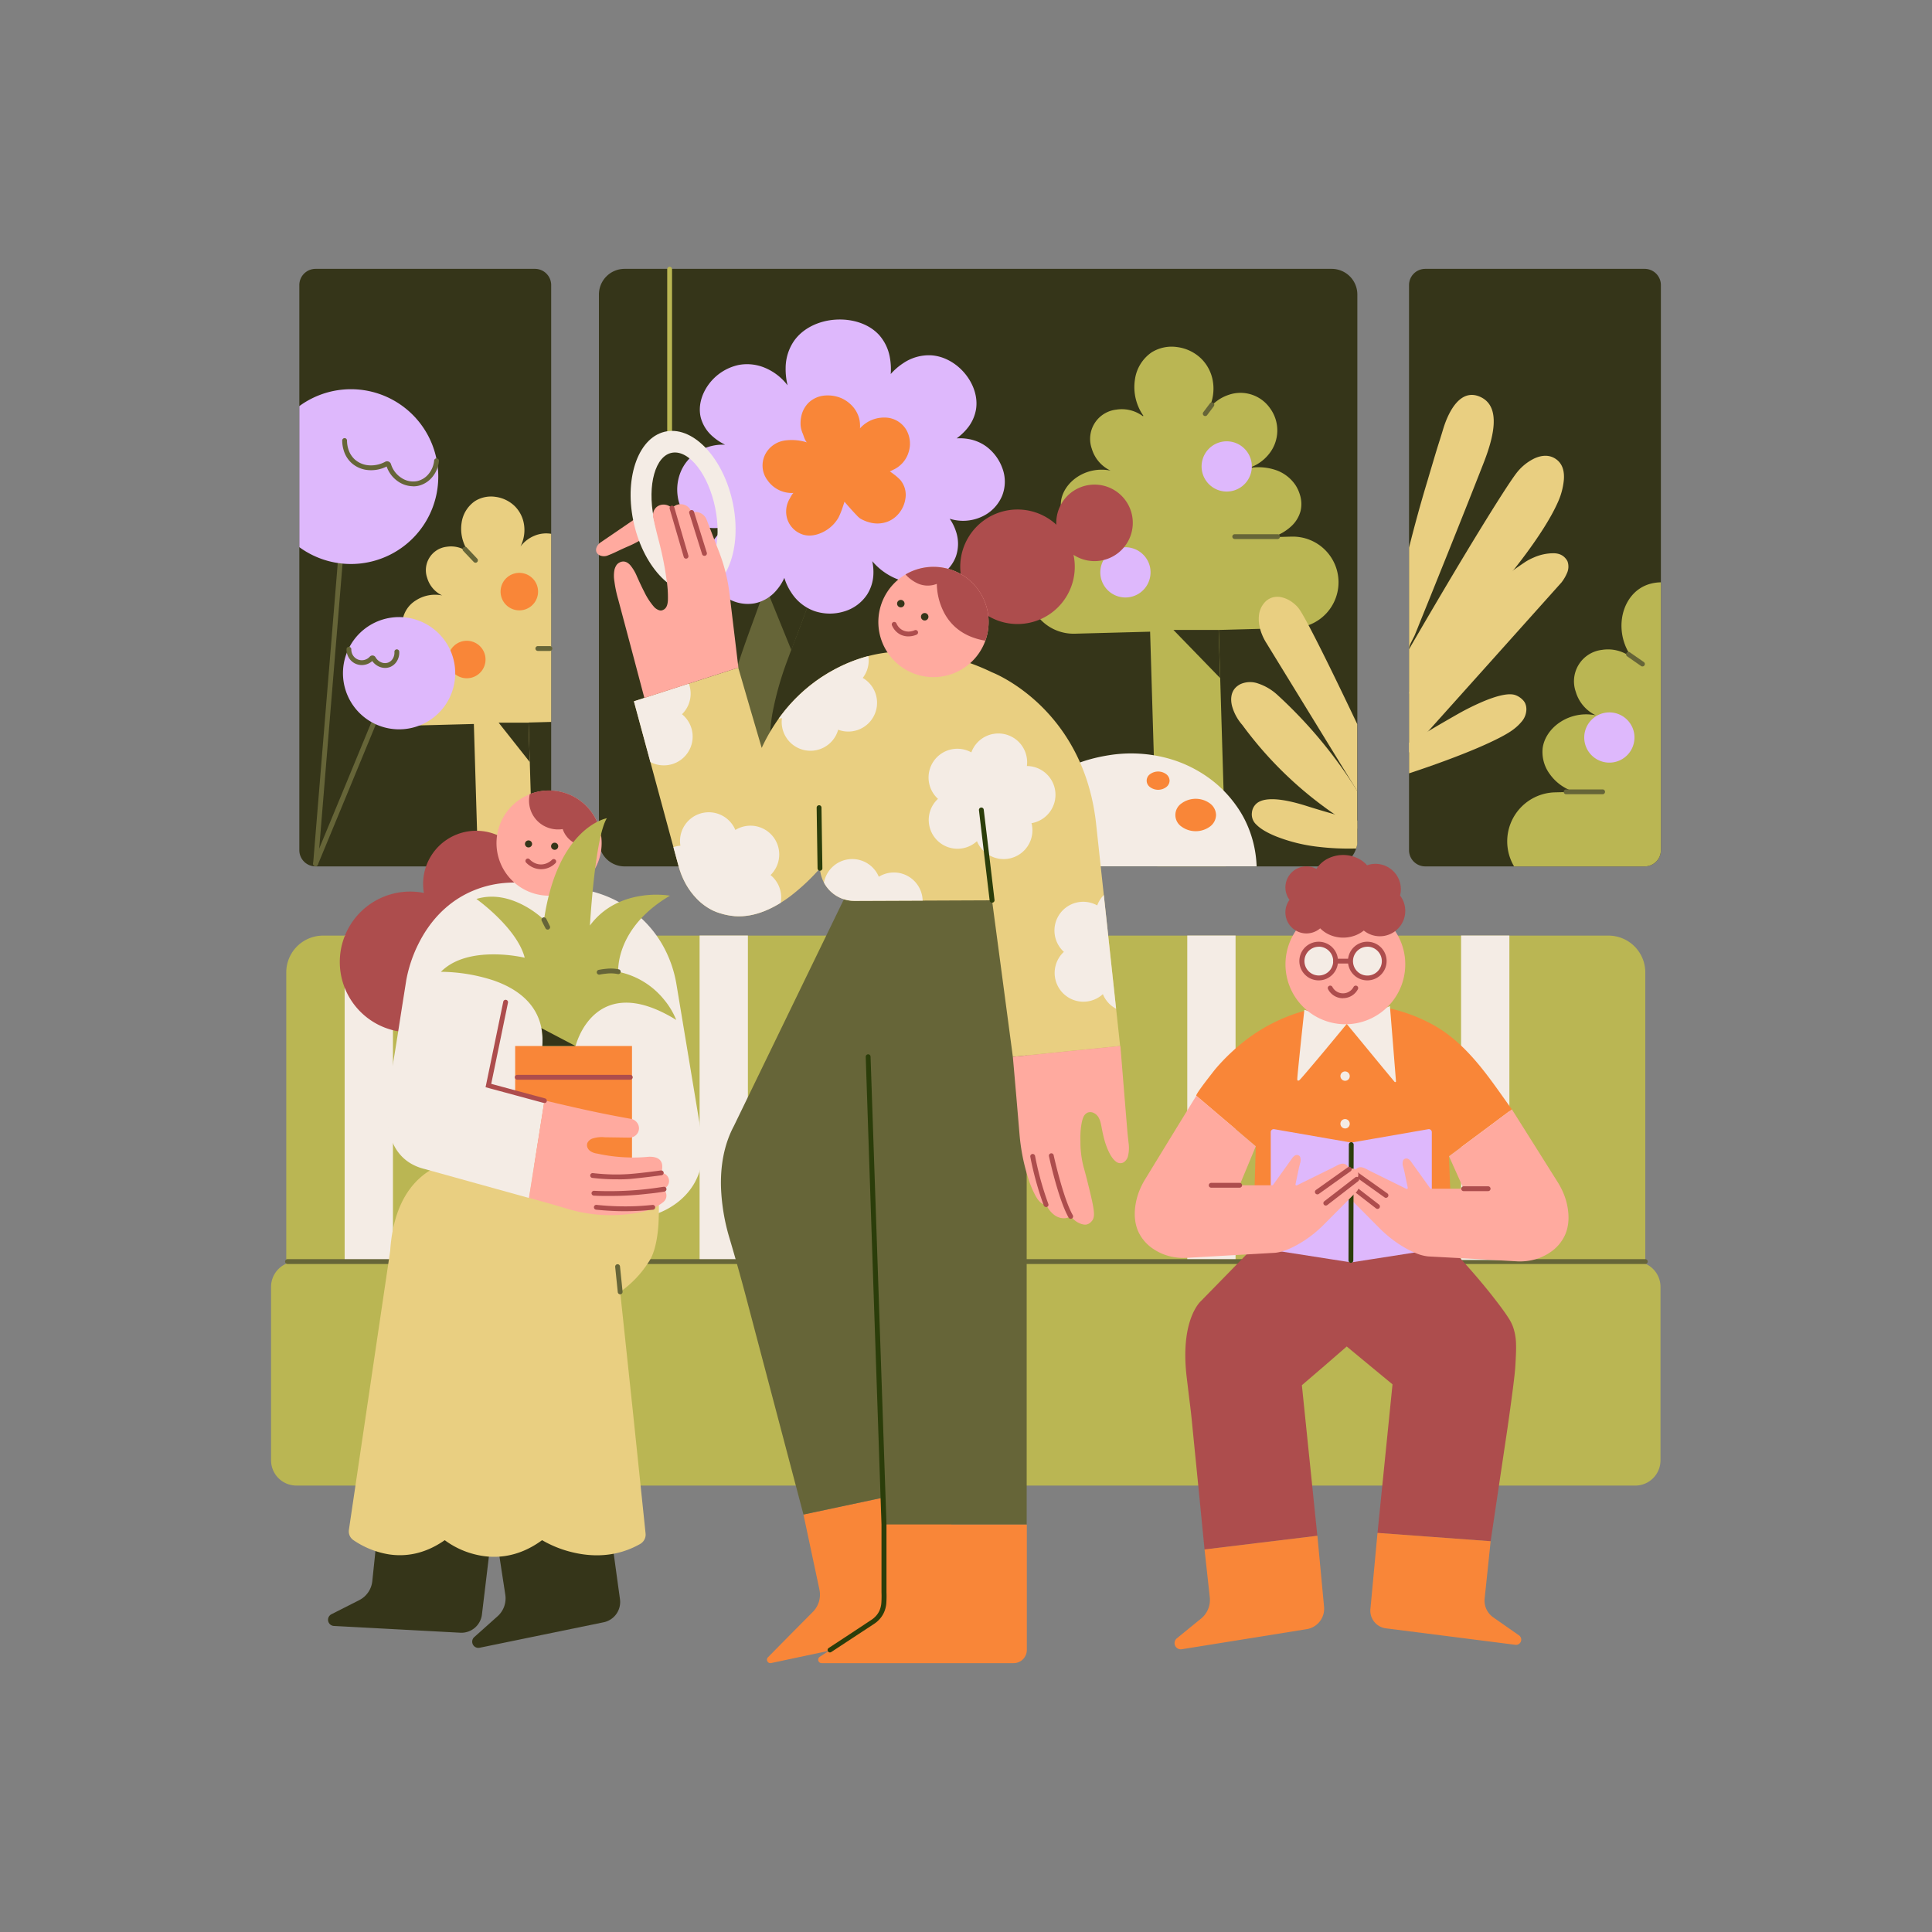<svg id="Layer_1" data-name="Layer 1" xmlns="http://www.w3.org/2000/svg" xmlns:xlink="http://www.w3.org/1999/xlink" viewBox="0 0 1000 1000"><rect x="0" y="0" width="1000" height="1000" fill="#808080" stroke="none"/><defs><style>.cls-1{fill:none;}.cls-2{fill:#f98638;}.cls-3{fill:#353519;}.cls-4{fill:#bab653;}.cls-5{fill:#f4ece5;}.cls-6{fill:#ffaa9f;}.cls-7{fill:#e9cf81;}.cls-8{fill:#666538;}.cls-9{fill:#deb8fc;}.cls-10{fill:#ad4d4d;}.cls-11{clip-path:url(#clip-path);}.cls-12{fill:#2b3d0a;}.cls-13{fill:#00aa61;}.cls-14{fill:#007362;}</style><clipPath id="clip-path"><path class="cls-1" d="M394.26,387.12a92.11,92.11,0,0,1,10-16.82,84.86,84.86,0,0,1,20.85-19.73,84,84,0,0,1,7.43-4.39,81.76,81.76,0,0,1,12.49-5.31c15.23-5,30.09-4.27,42.26-1.8A112,112,0,0,1,513.48,348s11.9,4.51,24.59,16.65,26.18,31.93,29.35,62.47l6.18,57.14,6.18,57.14L552,544.17,524.25,547l-5.38-40.49L513.48,466l-35.61.15-35.61.14a17.8,17.8,0,0,1-17.84-16.83h0a106.76,106.76,0,0,1-15.09,14.21c-7.93,6-18.19,11.32-29,10.53a34.94,34.94,0,0,1-7.78-1.55,27.68,27.68,0,0,1-3.21-1.21,29.59,29.59,0,0,1-8.8-6.37A36.85,36.85,0,0,1,355,457.6a40.69,40.69,0,0,1-2.22-4.67,44.82,44.82,0,0,1-1.63-4.91l-11.52-42.54L328.12,363l27-8.71,27-8.71,6.05,20.8Z"/></clipPath></defs><path class="cls-2" d="M415.87,783.92,420,803.35l4.14,19.43a12.65,12.65,0,0,1-3.37,11.49L409.13,846,397.5,857.8a1.74,1.74,0,0,0-.3,2.11,1.76,1.76,0,0,0,1.94.89l48.58-10.33,48.59-10.33a6.84,6.84,0,0,0,5.27-8.11l-6.75-31.73-6.75-31.74L452,776.24Z"/><path class="cls-3" d="M195.25,793.55,194,806l-1.3,12.4a12.46,12.46,0,0,1-6.76,9.83l-7.2,3.65-7.2,3.65a3.21,3.21,0,0,0,1.28,6.06l32.71,1.75,32.71,1.75a10.71,10.71,0,0,0,11.21-9.41l2.2-18.34,2.2-18.33-29.28-2.71Z"/><path class="cls-3" d="M257.77,800.75l1.88,12.33,1.89,12.32a12.56,12.56,0,0,1-.59,6.13,12.4,12.4,0,0,1-3.46,5.09l-6,5.36-6,5.36a3.2,3.2,0,0,0,2.77,5.53l32.08-6.59,32.09-6.59a10.72,10.72,0,0,0,8.46-12l-2.52-18.29-2.51-18.3-29,4.8Z"/><path class="cls-4" d="M851.6,656.61H148.17V503.27a19.05,19.05,0,0,1,19.05-19H832.55a19.05,19.05,0,0,1,19.05,19V656.61Z"/><polygon class="cls-5" points="203.39 652.17 190.89 652.17 178.39 652.17 178.39 568.2 178.39 484.22 190.89 484.22 203.39 484.22 203.39 568.2 203.39 652.17"/><path class="cls-4" d="M846.37,768.92h-693a13.08,13.08,0,0,1-13.07-13.08V666.06A13.08,13.08,0,0,1,153.4,653h693a13.08,13.08,0,0,1,13.07,13.08v89.78a13.08,13.08,0,0,1-13.07,13.08Z"/><path class="cls-3" d="M689.24,448.45h-366A13.28,13.28,0,0,1,310,435.18V152.43a13.28,13.28,0,0,1,13.28-13.27h366a13.28,13.28,0,0,1,13.28,13.27V435.18a13.28,13.28,0,0,1-13.28,13.27Z"/><path class="cls-3" d="M851.28,448.45H737.7a8.4,8.4,0,0,1-8.39-8.39V147.55a8.4,8.4,0,0,1,8.39-8.39H851.28a8.4,8.4,0,0,1,8.39,8.39V440.06a8.4,8.4,0,0,1-8.39,8.39Z"/><path class="cls-6" d="M328.39,268.79l-8.78,6-8.79,6a5.62,5.62,0,0,0-2,2.44,3.41,3.41,0,0,0-.09,2.54,3.55,3.55,0,0,0,2.24,1.88,5.33,5.33,0,0,0,3.65-.16c.78-.32,1.23-.48,2-.81s1.86-.83,3.93-1.82c2.26-1.08,3.65-1.66,4.95-2.23s2.52-1.13,4.41-2.16l.85-.47.62-.35c-.3-.84-.59-1.71-.88-2.62s-.56-1.84-.83-2.81-.5-1.88-.72-2.79S328.57,269.65,328.39,268.79Z"/><path class="cls-3" d="M276.9,448.45H163.32a8.4,8.4,0,0,1-8.39-8.39V147.55a8.4,8.4,0,0,1,8.39-8.39H276.9a8.4,8.4,0,0,1,8.39,8.39V440.06a8.4,8.4,0,0,1-8.39,8.39Z"/><path class="cls-7" d="M284.63,307.48a2,2,0,0,0,.33-.09l.33-.09v-31a15.77,15.77,0,0,0-8.65,1,17.42,17.42,0,0,0-7.23,5.55,18.83,18.83,0,0,0,1.85-11.14,17,17,0,0,0-4.87-9.77,17.61,17.61,0,0,0-10-4.78,15.72,15.72,0,0,0-10.47,2.16,16.36,16.36,0,0,0-7,11.33,20.64,20.64,0,0,0,3.43,14.8.17.17,0,0,1,0,.22.18.18,0,0,1-.23,0A14.62,14.62,0,0,0,231.23,283a12.18,12.18,0,0,0-10.11,16.15,14.56,14.56,0,0,0,7.76,9.06s0,0,0,0h0a18.26,18.26,0,0,0-13.71,2.61,14.77,14.77,0,0,0-6.77,10,14.31,14.31,0,0,0,2.77,10,18,18,0,0,0,9.52,6.78l-3.78.1-3.78.1a18.9,18.9,0,0,0-18.38,19.38h0a18.89,18.89,0,0,0,19.38,18.37l15.57-.41,15.57-.41,1.1,36.82,1.11,36.82h28.35l-1.11-37.2-1.12-37.2,5.85-.15,5.85-.16v-66.4l-.33.07Z"/><path class="cls-4" d="M346.6,224.28a1.21,1.21,0,0,1-.88-.37,1.24,1.24,0,0,1-.37-.88V139.34a1.24,1.24,0,0,1,.37-.88,1.23,1.23,0,0,1,1.76,0,1.24,1.24,0,0,1,.37.88V223a1.24,1.24,0,0,1-.37.88A1.21,1.21,0,0,1,346.6,224.28Z"/><path class="cls-8" d="M437.3,436.49c-4.37-3.25-9.25-5.82-14-8.57s-9.3-5.67-13.06-9.61a38.35,38.35,0,0,1-7.37-11.37,52.49,52.49,0,0,1-3.63-13.19,79.68,79.68,0,0,1,.89-26.18A164.51,164.51,0,0,1,407.47,342c3-8.29,6.36-16.49,9.33-24.8a153.91,153.91,0,0,0,7.11-25.39L412.78,289l-11.13-2.85-.11,0-.12,0c-2.85,11.28-6.79,22.23-10.78,33.17s-8.06,21.86-11.16,33.08A133.71,133.71,0,0,0,374.23,387c-.06,11.65,1.89,23.12,6.85,33.65a64.58,64.58,0,0,0,9,14,67.74,67.74,0,0,0,12.24,11.38c.59.42,1.2.83,1.83,1.22s1.28.77,1.94,1.14h42.75a53.67,53.67,0,0,0-5.3-6.44A49.75,49.75,0,0,0,437.3,436.49Z"/><path class="cls-3" d="M396.11,303.29l6.73,16.56,6.73,16.56s2.62-6.71,5.31-13.92,5.46-14.9,5.76-16.89l-5.14-9.46-5.14-9.46L403.24,295Z"/><path class="cls-9" d="M375.34,230.18A24.57,24.57,0,0,0,362,233.34a22.43,22.43,0,0,0-9.14,9.7,24.26,24.26,0,0,0-2.06,14,19,19,0,0,0,7.16,12.46,19.3,19.3,0,0,0,10,3.77,23.15,23.15,0,0,0,11.15-1.86A22.1,22.1,0,0,0,368,282.17a21.26,21.26,0,0,0-1.25,15.07A21.6,21.6,0,0,0,376,309.3a20.28,20.28,0,0,0,14.48,3,20,20,0,0,0,11.6-7,25.32,25.32,0,0,0,3.89-6.2,28.54,28.54,0,0,0,3.54,7.52,23.66,23.66,0,0,0,12,9.65,25,25,0,0,0,15.14.29,21.51,21.51,0,0,0,12.22-8.92,21,21,0,0,0,3.2-10.53,25.71,25.71,0,0,0-.6-6.65,32.67,32.67,0,0,0,13.43,9.49,24.52,24.52,0,0,0,15,.78,25.65,25.65,0,0,0,6.76-2.94,19.35,19.35,0,0,0,8.06-9.64,19.85,19.85,0,0,0,0-13.34,23.9,23.9,0,0,0-3.18-6.31,23.06,23.06,0,0,0,16.3-.91,20.67,20.67,0,0,0,10.84-10.92,19.82,19.82,0,0,0,.06-14.55,24.24,24.24,0,0,0-8.42-11.15,22.06,22.06,0,0,0-9-3.73,25.5,25.5,0,0,0-6.18-.34,28.73,28.73,0,0,0,5.38-5,21,21,0,0,0,4.68-10.12c1-6.45-1.41-13.19-5.75-18.43s-10.64-9-17.47-9.44a23.68,23.68,0,0,0-14.44,4.06,31.43,31.43,0,0,0-6.5,5.63,33.59,33.59,0,0,0-.45-8.56,23.61,23.61,0,0,0-5.52-11.6c-5.38-5.92-14-8.52-22.5-8s-16.81,4.25-21.57,11a24.92,24.92,0,0,0-4.35,13.88,35.17,35.17,0,0,0,1,9.13,28.58,28.58,0,0,0-11.55-9,23.77,23.77,0,0,0-13.78-1.54A26,26,0,0,0,366.78,199c-3.7,5.08-5.49,11.31-4.06,17.15a19.58,19.58,0,0,0,6.45,10A27.58,27.58,0,0,0,375.34,230.18Z"/><path class="cls-2" d="M417.74,229a26.11,26.11,0,0,0-11.48-1,13.57,13.57,0,0,0-9.54,6.07,12.67,12.67,0,0,0,.61,14.61,15.34,15.34,0,0,0,13.48,6.47c-.27,0-.71.63-1.11,1.28s-.75,1.35-.87,1.55a13.07,13.07,0,0,0-1.36,10.61,12.47,12.47,0,0,0,7.27,7.8c3.46,1.44,7.47.84,11-.87A18.84,18.84,0,0,0,434,267.9a39.08,39.08,0,0,0,2.09-5.13c.6-1.71,1-3.09,1-3.09,3.31,3.87,5.32,6,6.5,7.22a11.77,11.77,0,0,0,1.55,1.41,18.16,18.16,0,0,0,4.64,2,15.09,15.09,0,0,0,9.52-.26,14.09,14.09,0,0,0,2.28-1.11,14.3,14.3,0,0,0,2.13-1.58,15.42,15.42,0,0,0,4.9-9.11,11.93,11.93,0,0,0-2.62-9.83,26,26,0,0,0-3.33-2.93c-1.13-.86-2.06-1.48-2.06-1.48l1.33-.65,1.18-.59a14.57,14.57,0,0,0,7.18-8.71,14.36,14.36,0,0,0-1.05-11.33,13,13,0,0,0-11.62-6.6,16.63,16.63,0,0,0-12.5,5.6,15.17,15.17,0,0,0,0-2.38,14.32,14.32,0,0,0-.51-3.07,15.42,15.42,0,0,0-4.75-7.37,17.49,17.49,0,0,0-3.89-2.6,18,18,0,0,0-8.87-1.59,13.66,13.66,0,0,0-8.7,3.85,14,14,0,0,0-3.75,7.41,16.84,16.84,0,0,0-.24,4.33,14.1,14.1,0,0,0,.5,2.51,15.29,15.29,0,0,0,.7,1.87c.13.36.46,1.37.85,2.32S417.36,228.84,417.74,229Z"/><polygon class="cls-5" points="639.53 652.17 627.03 652.17 614.53 652.17 614.53 568.2 614.53 484.22 627.03 484.22 639.53 484.22 639.53 568.2 639.53 652.17"/><path class="cls-5" d="M379.4,260.8c-2.33-11.55-7.32-21.53-13.52-28.32s-13.59-10.41-20.73-9.23-12.64,6.92-15.79,15.26-3.94,19.27-1.61,30.82,7.32,21.53,13.52,28.33,13.59,10.41,20.72,9.23,12.65-6.93,15.8-15.27S381.72,272.35,379.4,260.8Zm-18.78,36.11c-4.39.73-9.07-2.12-13.08-7.31s-7.38-12.73-9.12-21.38-1.54-16.77.2-22.91,5-10.3,9.39-11,9.07,2.12,13.09,7.31,7.37,12.73,9.11,21.37,1.54,16.77-.19,22.91S365,296.19,360.62,296.91Z"/><path class="cls-10" d="M274,457.44A27.5,27.5,0,1,1,265.89,438,27.41,27.41,0,0,1,274,457.44Z"/><path class="cls-10" d="M248.74,497.91a36.43,36.43,0,1,1-10.67-25.76A36.36,36.36,0,0,1,248.74,497.91Z"/><polygon class="cls-5" points="387.11 652.17 374.61 652.17 362.11 652.17 362.11 568.2 362.11 484.22 374.61 484.22 387.11 484.22 387.11 568.2 387.11 652.17"/><path class="cls-8" d="M851.6,654.23H148.81a1.27,1.27,0,0,1-.88-.36,1.25,1.25,0,0,1-.37-.89,1.22,1.22,0,0,1,.37-.88,1.24,1.24,0,0,1,.88-.37H851.6a1.26,1.26,0,0,1,1.25,1.25,1.25,1.25,0,0,1-1.25,1.25Z"/><polygon class="cls-8" points="457.59 789.12 494.5 789.12 531.41 789.12 531.41 627.55 531.41 465.98 489.01 466.11 446.61 466.24 452.1 627.68 457.59 789.12"/><path class="cls-8" d="M415.87,783.92l-15-56.81-15-56.81q-2-7.53-4.11-15t-4.33-14.95a104.41,104.41,0,0,1-4.23-25.52c-.33-10.3,1.16-21.68,6.65-32l28.48-58.71,28.49-58.71,41.05.29,41.06.29q-14.55,39.67-29.11,79.33t-29.11,79.34l13.68,71.94,13.68,71.94L452,776.24Z"/><path class="cls-4" d="M668.5,277.75l-4.6.13-4.61.12a.11.11,0,0,1-.11-.09.11.11,0,0,1,.08-.12,25.53,25.53,0,0,0,9.16-5.46,16.51,16.51,0,0,0,4.76-7.88,16,16,0,0,0-.47-8.76,19.37,19.37,0,0,0-2.1-4.49,20.12,20.12,0,0,0-10.79-8.07,27.72,27.72,0,0,0-15.23-.43,21.73,21.73,0,0,0,12.11-7.57,19.41,19.41,0,0,0,.65-23.85,18.66,18.66,0,0,0-21.45-6.89,21.71,21.71,0,0,0-10.36,7.43,23.54,23.54,0,0,0,2.32-13.95,21.31,21.31,0,0,0-6.1-12.23,21.9,21.9,0,0,0-12.51-6,19.63,19.63,0,0,0-13.11,2.7,20.41,20.41,0,0,0-8.71,14.18,25.79,25.79,0,0,0,4.29,18.53.21.21,0,0,1,0,.28.21.21,0,0,1-.28,0,18.25,18.25,0,0,0-13.67-3.3,15.24,15.24,0,0,0-12.66,20.22,18.25,18.25,0,0,0,9.71,11.34s0,0,0,0h0a22.83,22.83,0,0,0-17.16,3.25c-4.63,3.06-7.82,7.66-8.48,12.53A17.86,17.86,0,0,0,552.61,272a22.56,22.56,0,0,0,11.92,8.49l-4.74.13-4.74.12a23.65,23.65,0,0,0-23,24.26h0a23.63,23.63,0,0,0,24.26,23l19.49-.52,19.5-.52,1.82,60.73L599,448.45h35.5l-1.84-61.2-1.84-61.19,19.5-.52,19.49-.52a23.65,23.65,0,0,0,23-24.26h0a23.65,23.65,0,0,0-24.27-23Z"/><path class="cls-5" d="M522.49,448.45A56.43,56.43,0,0,1,527.23,423c5.88-13.29,18.78-27.68,46.87-32.12a72.4,72.4,0,0,1,29,1.27,65.91,65.91,0,0,1,25.82,13,62.08,62.08,0,0,1,11.07,12,54.92,54.92,0,0,1,4.4,7.31,58.38,58.38,0,0,1,4.79,13.75,59.67,59.67,0,0,1,1.25,10.22h-128Z"/><polygon class="cls-5" points="781.25 652.17 768.75 652.17 756.25 652.17 756.25 568.2 756.25 484.22 768.75 484.22 781.25 484.22 781.25 568.2 781.25 652.17"/><path class="cls-7" d="M394.26,387.12a92.11,92.11,0,0,1,10-16.82,84.86,84.86,0,0,1,20.85-19.73,84,84,0,0,1,7.43-4.39,81.76,81.76,0,0,1,12.49-5.31c15.23-5,30.09-4.27,42.26-1.8A112,112,0,0,1,513.48,348s11.9,4.51,24.59,16.65,26.18,31.93,29.35,62.47l6.18,57.14,6.18,57.14L552,544.17,524.25,547l-5.38-40.49L513.48,466l-35.61.15-35.61.14a17.8,17.8,0,0,1-17.84-16.83h0a106.76,106.76,0,0,1-15.09,14.21c-7.93,6-18.19,11.32-29,10.53a34.94,34.94,0,0,1-7.78-1.55,27.68,27.68,0,0,1-3.21-1.21,29.59,29.59,0,0,1-8.8-6.37A36.85,36.85,0,0,1,355,457.6a40.69,40.69,0,0,1-2.22-4.67,44.82,44.82,0,0,1-1.63-4.91l-11.52-42.54L328.12,363l27-8.71,27-8.71,6.05,20.8Z"/><g class="cls-11"><path class="cls-5" d="M596.68,475.67a15.9,15.9,0,0,0,.12-2.19,14.13,14.13,0,0,0-.21-2.23,14.89,14.89,0,0,0-28.67-2.61,15.29,15.29,0,0,0-4.64-1.65,14.89,14.89,0,0,0-12.62,25.68,14.89,14.89,0,0,0,20.18,21.9,14.89,14.89,0,0,0,28.46-8.16c0-.19-.07-.39-.12-.58s-.09-.39-.14-.58h.06a14.89,14.89,0,0,0-2.42-29.57Z"/><path class="cls-5" d="M531.52,396.45a15.67,15.67,0,0,0,.12-2.18,14.25,14.25,0,0,0-.21-2.24,14.89,14.89,0,0,0-17.2-12.17,14.77,14.77,0,0,0-7.12,3.32,15,15,0,0,0-4.35,6.25,15,15,0,0,0-4.64-1.65A14.9,14.9,0,0,0,480.84,405a14.87,14.87,0,0,0,4.66,8.48,14.83,14.83,0,0,0-4.57,13.44,14.88,14.88,0,0,0,21.3,10.84,15,15,0,0,0,3.44-2.37,15,15,0,0,0,6.49,7.34,14.89,14.89,0,0,0,22-15.5c0-.2-.07-.39-.12-.59s-.09-.38-.14-.57h.06a14.9,14.9,0,0,0-2.42-29.58Z"/><path class="cls-5" d="M446.57,350.88a14,14,0,0,0,1.19-1.83,15.76,15.76,0,0,0,.94-2,14.89,14.89,0,0,0-23.53-16.59,14.65,14.65,0,0,0-3.19-3.75,14.5,14.5,0,0,0-4.41-2.56,14.89,14.89,0,0,0-19.14,8.8,14.65,14.65,0,0,0-.92,4.91,15,15,0,0,0,.7,4.77,14.9,14.9,0,0,0-1.87,28.5,15.15,15.15,0,0,0,4.23.89,14.82,14.82,0,0,0,4.16-.33,14.92,14.92,0,0,0,1.95,9.6,14.89,14.89,0,0,0,26.78-2.43c.07-.19.14-.38.19-.57s.12-.38.17-.57h.06a14.89,14.89,0,0,0,12.69-26.82Z"/><path class="cls-5" d="M398.83,452.93a15.17,15.17,0,0,0,1.45-1.64,17.31,17.31,0,0,0,1.22-1.88,14.89,14.89,0,0,0-20.88-19.82,14.9,14.9,0,0,0-26.83-1.4,14.81,14.81,0,0,0-1.61,9.54,15.19,15.19,0,0,0-6.84,2.28,14.91,14.91,0,0,0,4.92,27.15,15.05,15.05,0,0,0,4.17.27,14.9,14.9,0,0,0,27.4,11.25l.27-.53.24-.54h0l0,0a14.9,14.9,0,0,0,16.44-24.71Z"/><path class="cls-5" d="M353,369.68a15.17,15.17,0,0,0,1.45-1.64,16.52,16.52,0,0,0,1.22-1.89,14.9,14.9,0,0,0-13.59-22,15,15,0,0,0-7.3,2.2,14.68,14.68,0,0,0-2.61-4.17,15.05,15.05,0,0,0-4-3.17A14.91,14.91,0,0,0,308,344.94a14.63,14.63,0,0,0-1.62,4.72,15,15,0,0,0,0,4.82,14.89,14.89,0,1,0,2.25,29.7A14.9,14.9,0,0,0,336,395.43l.27-.54.24-.54,0,0,0,0A14.9,14.9,0,0,0,353,369.68Z"/><path class="cls-5" d="M473.09,477.12a15.17,15.17,0,0,0,1.45-1.64,17.31,17.31,0,0,0,1.22-1.88,14.9,14.9,0,0,0-13.59-22,15.12,15.12,0,0,0-7.3,2.21,14.89,14.89,0,0,0-28.44,3.32,15,15,0,0,0,0,4.82,15.19,15.19,0,0,0-6.84,2.28,14.91,14.91,0,0,0,4.92,27.15,15.05,15.05,0,0,0,4.17.27,14.89,14.89,0,0,0,27.39,11.25c.1-.18.19-.36.27-.53s.17-.36.25-.54h0l0,0a14.9,14.9,0,0,0,16.44-24.71Z"/></g><path class="cls-12" d="M513.48,467.22a1.26,1.26,0,0,1-.83-.31,1.24,1.24,0,0,1-.41-.79l-2.77-23.34-2.76-23.35a1.25,1.25,0,1,1,2.48-.29L512,442.48l2.76,23.35a1.26,1.26,0,0,1-1.09,1.39h-.15Z"/><path class="cls-12" d="M424.42,450.69a1.27,1.27,0,0,1-.88-.36,1.31,1.31,0,0,1-.37-.88l-.24-15.69-.23-15.7a1.25,1.25,0,0,1,1.23-1.26,1.14,1.14,0,0,1,.9.34,1.29,1.29,0,0,1,.37.89l.23,15.69.24,15.7a1.25,1.25,0,0,1-.35.89,1.29,1.29,0,0,1-.88.38h0Z"/><path class="cls-2" d="M251.31,341.36a9.7,9.7,0,1,1-2.84-6.85A9.66,9.66,0,0,1,251.31,341.36Z"/><path class="cls-6" d="M342.1,316a3.33,3.33,0,0,0,1.08-.28,4.76,4.76,0,0,0,.57-.32c1.09-.72,1.76-2,1.95-4.54a59.41,59.41,0,0,0-.85-11.81v-.11q-.7-5-1.73-9.95t-2.32-9.82c-.27-1-.53-2.06-.79-3.1s-.52-2.1-.77-3.17c-.2-.86-.39-1.72-.58-2.57s-.37-1.69-.55-2.52a5.82,5.82,0,0,1,.35-3.46,5.13,5.13,0,0,1,2.32-2.53l.24-.12.25-.11a5.92,5.92,0,0,1,3.45-.28,6.33,6.33,0,0,1,3.12,1.72,6,6,0,0,1,2.64-1.77,5.86,5.86,0,0,1,5.9,1.35,6,6,0,0,1,1.6,2.69,6.3,6.3,0,0,1,1.64-.31,6.22,6.22,0,0,1,6.15,4.05c1.05,2.73,2.11,5.46,3.16,8.2l3.17,8.19a89.81,89.81,0,0,1,5.5,21.89l2.3,19.12,2.29,19.13-24.33,7.84-24.33,7.84-6.74-25.44L320,310.32A62.11,62.11,0,0,1,318,300.8a16.84,16.84,0,0,1,.05-5.9,7.73,7.73,0,0,1,.79-2,4.17,4.17,0,0,1,1.45-1.53c2.39-1.46,4.36-.55,5.91,1.13a22.64,22.64,0,0,1,3.46,5.81c.87,1.93,2.26,5.05,3.85,8.12a34.47,34.47,0,0,0,5.09,7.77,6.34,6.34,0,0,0,2.24,1.54A3.23,3.23,0,0,0,342.1,316Z"/><path class="cls-10" d="M355.1,289.16a1.25,1.25,0,0,1-1.2-.9l-3.64-12.46-3.64-12.46a1.29,1.29,0,0,1,.11-.95,1.26,1.26,0,0,1,1.7-.5,1.29,1.29,0,0,1,.6.75l3.63,12.46,3.64,12.46a1.26,1.26,0,0,1-.85,1.55l-.18,0Z"/><path class="cls-10" d="M364.59,287.71a1.26,1.26,0,0,1-1.19-.88l-3.32-10.6-3.31-10.6a1.2,1.2,0,0,1,.08-.95,1.26,1.26,0,0,1,.74-.61,1.21,1.21,0,0,1,1,.08,1.26,1.26,0,0,1,.61.74l3.32,10.59,3.32,10.6a1.27,1.27,0,0,1-.82,1.57l-.19,0Z"/><path class="cls-2" d="M457.59,789.12V831a8.74,8.74,0,0,1-3.94,7.29L439,847.91l-14.7,9.66a1.78,1.78,0,0,0,1,3.27h99.34a6.83,6.83,0,0,0,6.84-6.83V789.12H457.59Z"/><path class="cls-8" d="M163.32,448.32h-.1a1.29,1.29,0,0,1-.85-.44,1.22,1.22,0,0,1-.29-.91l6.37-77.75,6.37-77.75a1.24,1.24,0,0,1,.44-.85,1.21,1.21,0,0,1,.91-.29,1.24,1.24,0,0,1,.85.44,1.21,1.21,0,0,1,.29.91l-6.37,77.74-6.37,77.75a1.26,1.26,0,0,1-.4.82A1.24,1.24,0,0,1,163.32,448.32Z"/><path class="cls-8" d="M163.32,448.32l-.24,0-.23-.07a1.29,1.29,0,0,1-.68-.68,1.28,1.28,0,0,1,0-1l15.05-36.36,15-36.36a1.29,1.29,0,0,1,.68-.68,1.28,1.28,0,0,1,1,0,1.24,1.24,0,0,1,.67.68,1.19,1.19,0,0,1,0,1l-15,36.36-15.05,36.36a1.32,1.32,0,0,1-.47.57A1.27,1.27,0,0,1,163.32,448.32Z"/><path class="cls-7" d="M702.52,409.44c-2.26-3.64-4.74-7.42-7.48-11.31s-5.72-7.88-9-11.94c-4.24-5.28-8.49-10.11-12.66-14.51s-8.24-8.38-12.14-11.94a27.66,27.66,0,0,0-10-5.95,12.33,12.33,0,0,0-9.09.27,9.76,9.76,0,0,0-1.54.93,8.08,8.08,0,0,0-2,2.08c-1.42,2.19-1.7,5.1-.93,8.27a24.73,24.73,0,0,0,5.33,9.88c2.88,3.92,6.14,8.07,9.83,12.35s7.81,8.67,12.39,13.09a197.94,197.94,0,0,0,37.24,28.24V409.44Z"/><path class="cls-7" d="M702.52,424.75c-4.47-1.22-8.92-2.45-13.37-3.72s-8.89-2.59-13.3-4c-10-3.12-16.17-3.69-20.07-3.21s-5.52,2-6.4,3.16a7,7,0,0,0-1.38,3.52,7.14,7.14,0,0,0,2.4,6.42c1.77,1.8,4.86,3.88,10.23,6.05a85.57,85.57,0,0,0,21.29,5.29,133.79,133.79,0,0,0,20,.92c.11-.32.22-.67.32-1s.18-.78.24-1.22l.06-.51,0-.48c0-1.87,0-3.73,0-5.6S702.52,426.62,702.52,424.75Z"/><path class="cls-7" d="M702.52,374.85c-.58-1.22-6.71-14.19-13.39-27.82s-13.9-27.91-16.65-31.76a13.92,13.92,0,0,0-1.94-2.19c-.62-.57-1.17-1-1.54-1.27a14.84,14.84,0,0,0-5.67-2.66,9.35,9.35,0,0,0-5.44.35,8.66,8.66,0,0,0-2.83,1.83,11.05,11.05,0,0,0-1.42,1.7,11.78,11.78,0,0,0-2,5.41,18.2,18.2,0,0,0,.23,5.4,22.67,22.67,0,0,0,1.26,4.36,27,27,0,0,0,2,4.06l23.68,38.59,23.68,38.59V374.85Z"/><path class="cls-7" d="M747.22,221.3c1.24-3.91,3.38-9.08,6.52-12.67s7.3-5.59,12.57-3.15c6.47,3,7.53,9.85,6.51,17.13s-4.1,15-5.92,19.61q-3.67,9.36-7.38,18.71t-7.45,18.68q-2.62,6.58-5.28,13.17t-5.3,13.16l-2.94,7.28-2.95,7.29c-.54,1.33-1.08,2.66-1.61,4l-1.62,4c-.41,1-1.17,2.35-1.84,3.72a10.09,10.09,0,0,0-1.22,3.83V283.47q2.1-8.39,4.48-17.07t5.1-17.64c1-3.45,2.08-7,3.15-10.62s2.16-7.2,3.3-10.72c.31-1,.62-2,.93-3S746.89,222.35,747.22,221.3Z"/><path class="cls-13" d="M228.48,339.48H217.1a1.25,1.25,0,0,1-1.25-1.25,1.24,1.24,0,0,1,.37-.88,1.22,1.22,0,0,1,.88-.37h11.38a1.25,1.25,0,0,1,.89.37,1.25,1.25,0,0,1-.89,2.13Z"/><path class="cls-9" d="M235.62,348.45a29.05,29.05,0,1,1-8.51-20.54A29,29,0,0,1,235.62,348.45Z"/><path class="cls-7" d="M729.31,336.05c13.91-24,26.22-44.73,35.86-60.47s16.57-26.53,19.73-30.69a26.07,26.07,0,0,1,9.27-7.59c3.74-1.72,7.8-2.11,11.28.39s4.32,6.46,4,10.65a36,36,0,0,1-3.15,11.72c-3.81,8.55-10.38,18.35-16.37,26.47s-11.42,14.53-12.93,16.31L753.18,331q-11.94,14.07-23.87,28.16V336.05Z"/><path class="cls-7" d="M729.31,359.17s1.54-8,9.85-20.6,23.37-29.66,50.43-47.78a29.12,29.12,0,0,1,4.38-2.27,25.36,25.36,0,0,1,10.15-2.16,10.9,10.9,0,0,1,2.14.23,7.43,7.43,0,0,1,2.79,1.23,7.63,7.63,0,0,1,1.56,1.55,5.89,5.89,0,0,1,.77,1.3,8.13,8.13,0,0,1-.4,6.17,21.49,21.49,0,0,1-2.78,4.66l-39.44,44.05-39.45,44h0V359.17Z"/><path class="cls-5" d="M298,459.85a62.5,62.5,0,0,1,11.11,2.32,59.63,59.63,0,0,1,14.21,6.49c1.61,1,3.12,2.07,4.55,3.17s2.76,2.22,4,3.37a58.2,58.2,0,0,1,12,15.62,62.11,62.11,0,0,1,6.27,18.71l6.48,39,6.48,39a42.24,42.24,0,0,1,.58,10.48,33.66,33.66,0,0,1-4.12,14.14c-4.13,7.38-11.16,13-19.77,16.16A52.94,52.94,0,0,1,310.42,630l-41-11.26-41-11.27,23.27-75,23.26-75,11.51,1.21Z"/><path class="cls-7" d="M729.31,384.47q5.7-3.48,12.11-7.27t13.52-7.83a130.53,130.53,0,0,1,12.79-6.31c6.22-2.6,13.1-4.69,16.81-3.21a10.15,10.15,0,0,1,3.62,2.4,6.86,6.86,0,0,1,1.07,1.39,7,7,0,0,1,.73,2.25,7.91,7.91,0,0,1,.09,1.46,10,10,0,0,1-2.47,6.19,24.31,24.31,0,0,1-3.93,3.76c-3.1,2.49-9.7,5.93-19,9.9s-21.36,8.47-35.33,13.09V384.47Z"/><path class="cls-2" d="M313.28,620.85H280.49A13.84,13.84,0,0,1,266.65,607V541.42h60.47V607a13.84,13.84,0,0,1-13.84,13.84Z"/><path class="cls-7" d="M239.63,600.58a34.68,34.68,0,0,0-17.67,5.6c-9,5.77-18.46,17.49-20,41.28l-10.69,72.19-10.68,72.2a5.64,5.64,0,0,0,.4,3,5.52,5.52,0,0,0,2,2.36,45.48,45.48,0,0,0,18.37,7.34c8.3,1.25,18.35,0,28.83-7.36a44.09,44.09,0,0,0,15.29,7.27c9.3,2.42,21.9,2.42,35.11-7.27a57.5,57.5,0,0,0,15.95,6.33c9.54,2.28,22.23,2.77,34.78-4.35a5.61,5.61,0,0,0,2.23-2.3,5.48,5.48,0,0,0,.6-3.15l-6.51-62.54L321,668.68a55.47,55.47,0,0,0,5.63-4.55,54.34,54.34,0,0,0,6.25-6.82s.49-.64,1.18-1.6,1.58-2.27,2.38-3.6c2.16-3.61,3.7-9.69,4.32-17.56a131.87,131.87,0,0,0-1.23-28.24l-50-2.87Z"/><path class="cls-8" d="M199.38,345.72a7.94,7.94,0,0,1-3.7-.94,8.48,8.48,0,0,1-3-2.62,8.15,8.15,0,0,1-3.86,1.92,7.83,7.83,0,0,1-8.09-3.35,8.13,8.13,0,0,1-1.37-4.7,1.25,1.25,0,0,1,1.25-1.23h0a1.26,1.26,0,0,1,.88.39,1.23,1.23,0,0,1,.35.89,5.61,5.61,0,0,0,.94,3.25,5.44,5.44,0,0,0,2.61,2.08,5.53,5.53,0,0,0,3.22.16,5.64,5.64,0,0,0,2.8-1.69,1.93,1.93,0,0,1,.71-.49,1.92,1.92,0,0,1,1.68.19,1.91,1.91,0,0,1,.59.64,6,6,0,0,0,2.95,2.61,5,5,0,0,0,3.69.07,4.9,4.9,0,0,0,2.37-2.13,6,6,0,0,0,.75-3.34,1.29,1.29,0,0,1,.31-.91,1.22,1.22,0,0,1,.85-.42,1.29,1.29,0,0,1,.91.31,1.23,1.23,0,0,1,.42.86,8.41,8.41,0,0,1-1.13,4.82,7.4,7.4,0,0,1-3.55,3.13,7.37,7.37,0,0,1-2.62.5Z"/><path class="cls-10" d="M648.48,645.9,635,659.73l-13.51,13.82s-2.73,2.4-5,8.56-4.06,16.1-2.21,31.16c.52,4.24,1,8.48,1.54,12.72s1,8.49,1.39,12.74l3.15,31.64L623.47,802l29.19-3.54,29.19-3.54-4-39-4-38.94L685.48,707l11.59-10.06,11.84,9.8,11.85,9.79L716.88,755,713,793.44l29.28,2.15,29.28,2.14,4.32-29,4.32-29c.25-1.74.55-3.85.89-6.27s.72-5.16,1.12-8.14c.91-6.75,1.42-10.92,1.71-13.62s.37-3.91.42-4.73c.28-4.77.47-8.37.35-11.49a28.44,28.44,0,0,0-1.53-8.63,23.6,23.6,0,0,0-2.58-5c-1.27-2-3-4.39-5.4-7.54-5.67-7.46-11.51-14.27-15.93-19.22s-7.43-8-7.43-8l-26.32-.26Z"/><path class="cls-8" d="M321,669.93a1.23,1.23,0,0,1-.83-.32,1.2,1.2,0,0,1-.41-.8l-.67-6.54-.67-6.53a1.24,1.24,0,0,1,.28-.92,1.19,1.19,0,0,1,.84-.45,1.21,1.21,0,0,1,.91.27,1.26,1.26,0,0,1,.46.84l.67,6.54.67,6.53a1.28,1.28,0,0,1-.28.92,1.26,1.26,0,0,1-.84.46H321Z"/><path class="cls-2" d="M619.21,567.16c-.34-.28,1.89-3.45,4.31-6.66s5-6.46,5.42-7a101.55,101.55,0,0,1,7.88-8.32,106.85,106.85,0,0,1,8.74-7.41A90,90,0,0,1,693,520.1a86.4,86.4,0,0,1,49.47,10.74c8.76,5,15.9,11.86,22.3,19.45s12,15.92,17.77,23.92L766.3,586.33,750,598.46l.89,24.24.89,24.24-51.67-.52-51.67-.52.77-26.29.78-26.29-15.41-13.08Z"/><path class="cls-9" d="M741.06,645.6a1.55,1.55,0,0,1-.38,1,1.61,1.61,0,0,1-.95.53l-30,4.68-10.36,1.61h0l-10.93-1.71-29.34-4.58a1.61,1.61,0,0,1-1-.53,1.57,1.57,0,0,1-.37-1V586a1.55,1.55,0,0,1,1.83-1.53l28,4.87,11.6,2a1.18,1.18,0,0,0,.26,0,1.23,1.23,0,0,0,.27,0l11.58-2,28-4.87a1.56,1.56,0,0,1,1.28.34,1.54,1.54,0,0,1,.56,1.19V645.6Z"/><path class="cls-6" d="M782.55,574.21,766.3,586.33,750,598.46l3.77,8.41,3.78,8.41H740.42l-4.78-6.65L730.87,602s-.17-.28-.44-.65a6.84,6.84,0,0,0-1.08-1.18,2.37,2.37,0,0,0-.92-.47,2,2,0,0,0-1,0,1.75,1.75,0,0,0-1.23,1.06,5.28,5.28,0,0,0,.11,3.29l.36,1.36c.11.46.22.91.32,1.37l.83,4,.84,4a.52.52,0,0,1-.19.51.5.5,0,0,1-.54.06l-9.25-4.56-9.25-4.56-.71-.36-.71-.36-1-.53-.4-.2a6.77,6.77,0,0,0-1.46-.53,3.66,3.66,0,0,0-2.25.14,3.31,3.31,0,0,0-1.51,1.44,5,5,0,0,0-.48,1.21,3.62,3.62,0,0,0-2-.36,3.11,3.11,0,0,0-1.77.8,3.18,3.18,0,0,0-1,2.22,3.66,3.66,0,0,0,.87,2.48,4.34,4.34,0,0,0-.83,1,3.23,3.23,0,0,0-.36.79,4.3,4.3,0,0,0,.2,3,7.26,7.26,0,0,0,2.21,2.82l7.79,7.85,7.8,7.85a65.71,65.71,0,0,0,6.37,5.66,58.84,58.84,0,0,0,7.07,4.73,46.59,46.59,0,0,0,5.94,2.9,22.42,22.42,0,0,0,6,1.54L762,651.54l22.84,1.31A29.41,29.41,0,0,0,794,652a26.87,26.87,0,0,0,8.36-3.79,21.6,21.6,0,0,0,7.55-8.68c1.79-3.85,2.55-8.75,1.4-15a33.82,33.82,0,0,0-1.92-6.56,39,39,0,0,0-3.13-6.1L794.39,593Z"/><path class="cls-12" d="M699.23,653.65h0a1.21,1.21,0,0,1-.88-.37,1.22,1.22,0,0,1-.37-.88l.09-29.95.09-30a1.25,1.25,0,0,1,1.25-1.25h0a1.22,1.22,0,0,1,.88.37,1.24,1.24,0,0,1,.37.88l-.09,30-.09,29.95a1.25,1.25,0,0,1-1.25,1.24Z"/><path class="cls-10" d="M717.38,620a1.65,1.65,0,0,1-.38-.05,1.29,1.29,0,0,1-.35-.18l-8.25-5.87L700.14,608a1.25,1.25,0,0,1-.51-.81,1.27,1.27,0,0,1,.21-.94,1.25,1.25,0,0,1,1.75-.29l8.25,5.87,8.26,5.87a1.25,1.25,0,0,1,.51.81,1.27,1.27,0,0,1-.21.94,1.32,1.32,0,0,1-.46.39A1.21,1.21,0,0,1,717.38,620Z"/><path class="cls-10" d="M713,625.73a1.19,1.19,0,0,1-.76-.26l-8-6.18-8-6.18a1.25,1.25,0,0,1-.22-1.75,1.24,1.24,0,0,1,1.75-.23l8,6.18,8,6.18a1.25,1.25,0,0,1,.22,1.75,1.2,1.2,0,0,1-.44.37A1.3,1.3,0,0,1,713,625.73Z"/><path class="cls-6" d="M619.21,567.16l15.41,13.08L650,593.32q-2.1,5.05-4.19,10.09l-4.2,10.09h17.18l4.77-6.65,4.77-6.65s.17-.28.44-.65a6.88,6.88,0,0,1,1.08-1.18,2.39,2.39,0,0,1,.92-.48,2.15,2.15,0,0,1,1,0,1.74,1.74,0,0,1,1.23,1.05,5.31,5.31,0,0,1-.11,3.3l-.36,1.36c-.11.45-.22.91-.31,1.37l-.84,4-.83,4a.5.5,0,0,0,.18.51.52.52,0,0,0,.54.06l9.25-4.56,9.25-4.56.71-.36.71-.36,1-.53.4-.21a7.38,7.38,0,0,1,1.46-.52,3.65,3.65,0,0,1,2.25.14,3.31,3.31,0,0,1,1.51,1.44,5.2,5.2,0,0,1,.48,1.2,3.61,3.61,0,0,1,2-.35,3.16,3.16,0,0,1,1.77.79,3.23,3.23,0,0,1,1,2.23,3.7,3.7,0,0,1-.86,2.48,4.27,4.27,0,0,1,.82,1,3.57,3.57,0,0,1,.37.79,4.33,4.33,0,0,1-.21,3,7.19,7.19,0,0,1-2.2,2.83l-7.8,7.85-7.8,7.85a64.45,64.45,0,0,1-6.37,5.65A58.8,58.8,0,0,1,672,644a45.35,45.35,0,0,1-5.95,2.89,22.36,22.36,0,0,1-6,1.55l-22.84,1.31-22.84,1.31a29.74,29.74,0,0,1-9.17-.89,27,27,0,0,1-8.36-3.79,21.67,21.67,0,0,1-7.55-8.68c-1.78-3.85-2.54-8.75-1.4-15a34.85,34.85,0,0,1,1.92-6.57,39.35,39.35,0,0,1,3.13-6.09l13.11-21.46Z"/><path class="cls-10" d="M681.86,618.19a1.4,1.4,0,0,1-.57-.13,1.15,1.15,0,0,1-.45-.4,1.25,1.25,0,0,1-.22-.93,1.29,1.29,0,0,1,.51-.81l8.26-5.87,8.26-5.87a1.25,1.25,0,0,1,.93-.22,1.29,1.29,0,0,1,.81.51,1.26,1.26,0,0,1-.29,1.74l-8.26,5.88L682.58,618a1.26,1.26,0,0,1-.35.17A1.19,1.19,0,0,1,681.86,618.19Z"/><path class="cls-10" d="M686.23,624a1.13,1.13,0,0,1-.54-.13,1.2,1.2,0,0,1-.45-.36,1.25,1.25,0,0,1-.25-.92,1.21,1.21,0,0,1,.48-.83l8-6.18,8-6.18a1.27,1.27,0,0,1,.93-.25,1.26,1.26,0,0,1,.83.48,1.24,1.24,0,0,1,.25.92,1.29,1.29,0,0,1-.48.83l-8,6.18-8,6.18a1.14,1.14,0,0,1-.36.19A1.12,1.12,0,0,1,686.23,624Z"/><path class="cls-5" d="M675.13,522.67c-.6,5.57-1.55,14.34-2.32,21.84s-1.4,13.72-1.34,14.2a1,1,0,0,0,.16.48.41.41,0,0,0,.13.13.52.52,0,0,0,.19,0,1.08,1.08,0,0,0,.53-.16c.42-.23,4.44-5,9.42-10.9s10.92-13.12,15.18-18.27l-11-3.68Z"/><path class="cls-5" d="M697.08,530q6.18,7.47,12.37,15t12.37,14.95a.43.43,0,0,0,.48.12.41.41,0,0,0,.25-.42L721,540.18l-1.58-19.43-11.15,4.64Z"/><path class="cls-5" d="M698.62,557a2.4,2.4,0,0,1-.69,1.71,2.4,2.4,0,0,1-3.4,0,2.42,2.42,0,0,1-.73-1.69,2.41,2.41,0,0,1,2.37-2.44,2.41,2.41,0,0,1,2.45,2.37Z"/><path class="cls-5" d="M698.62,581.67a2.4,2.4,0,0,1-.69,1.71,2.4,2.4,0,0,1-3.4,0,2.42,2.42,0,0,1-.73-1.7,2.41,2.41,0,0,1,4.09-1.76A2.42,2.42,0,0,1,698.62,581.67Z"/><path class="cls-10" d="M641.64,614.75H626.92a1.25,1.25,0,1,1,0-2.5h14.72a1.25,1.25,0,1,1,0,2.5Z"/><path class="cls-10" d="M770.25,616.53H757.59a1.25,1.25,0,0,1-.89-2.13,1.25,1.25,0,0,1,.89-.37h12.66a1.25,1.25,0,0,1,.89.37,1.25,1.25,0,0,1-.89,2.13Z"/><path class="cls-6" d="M524.25,547,526,567l1.7,20.09a104.21,104.21,0,0,0,1.56,11.27,97.17,97.17,0,0,0,2.8,11,50.1,50.1,0,0,0,4.16,10c1.59,2.67,3.36,4.36,5.26,4.12a13.93,13.93,0,0,0,4,5.21,8.34,8.34,0,0,0,5.26,1.88,7.38,7.38,0,0,0,1.52-.2,8.35,8.35,0,0,0,2-.78,13.55,13.55,0,0,0,2.08,2.1,10.85,10.85,0,0,0,3.3,1.81,6.76,6.76,0,0,0,1.86.37,3.23,3.23,0,0,0,1-.09,4.32,4.32,0,0,0,1.88-1,6,6,0,0,0,.93-1c.89-1.18,1.14-2.78.76-5.68s-1.36-7.07-2.93-13.43c-.13-.53-.36-1.45-.67-2.66s-.71-2.74-1.18-4.47c-.16-.57-.27-1-.36-1.27s-.14-.51-.19-.71a49.4,49.4,0,0,1-1.13-6.12c-.23-1.86-.33-3.53-.37-5,0-1.84-.07-3.69,0-5.53a36.15,36.15,0,0,1,.6-5.5,14.08,14.08,0,0,1,.91-3.15,4.34,4.34,0,0,1,2.16-2.35,3.88,3.88,0,0,1,3.15.13,5.68,5.68,0,0,1,2.42,2.12,11.25,11.25,0,0,1,1.28,3.26c.28,1.16.47,2.34.69,3.46.33,1.66.7,3.31,1.14,4.94a39.31,39.31,0,0,0,1.63,4.8c1.45,3.46,2.84,5.3,4,6.28a3.83,3.83,0,0,0,2.29,1.14,4,4,0,0,0,.77,0,3.72,3.72,0,0,0,1.21-.36,5.26,5.26,0,0,0,2.41-3.54,17.91,17.91,0,0,0,.28-6.34c-.11-1-.23-2-.34-3s-.21-2-.3-3l-1.82-22.21-1.81-22.21L552,544.17Z"/><path class="cls-10" d="M554.2,630.86a1.25,1.25,0,0,1-.62-.16,1.16,1.16,0,0,1-.46-.47c-2.63-4.6-5.13-12.31-7-19s-3.08-12.31-3.18-12.77a1.27,1.27,0,0,1,.17-.94,1.22,1.22,0,0,1,.79-.54,1.18,1.18,0,0,1,.94.17,1.22,1.22,0,0,1,.54.78c0,.11,1.23,5.66,3.07,12.29s4.29,14.33,6.83,18.76a1.25,1.25,0,0,1-.47,1.71.94.94,0,0,1-.3.12A1.17,1.17,0,0,1,554.2,630.86Z"/><path class="cls-10" d="M541.43,624.76a1.2,1.2,0,0,1-.71-.23,1.24,1.24,0,0,1-.47-.6c-.66-1.81-1.29-3.65-1.9-5.5s-1.17-3.72-1.7-5.58q-1-3.47-1.84-7c-.56-2.35-1.07-4.72-1.52-7.07a1.27,1.27,0,0,1,.19-.94,1.25,1.25,0,0,1,.8-.53,1.28,1.28,0,0,1,.94.2,1.29,1.29,0,0,1,.53.79q.66,3.5,1.5,7t1.8,6.9q.8,2.75,1.68,5.48c.59,1.83,1.22,3.64,1.87,5.43a1.2,1.2,0,0,1,0,.95,1.25,1.25,0,0,1-.7.65,1.8,1.8,0,0,1-.22.06Z"/><path class="cls-2" d="M623.47,802l1.36,12.4,1.35,12.4a12.47,12.47,0,0,1-4.53,11l-6.27,5.09L609.12,848a3.21,3.21,0,0,0,2.53,5.65l32.34-5.2,32.34-5.2a10.71,10.71,0,0,0,9-11.57l-1.72-18.38-1.73-18.39-29.19,3.54Z"/><path class="cls-2" d="M771.56,797.73q-.78,7.42-1.55,14.84l-1.56,14.84a10.51,10.51,0,0,0,.89,5.45,10.64,10.64,0,0,0,3.54,4.26l6.68,4.67,6.68,4.67a2.7,2.7,0,0,1-1.89,4.89l-33.51-4.27-33.52-4.26a9.21,9.21,0,0,1-8-10q.93-9.84,1.84-19.69t1.84-19.7l29.28,2.15Z"/><path class="cls-5" d="M256.13,562.76l-1.66-.48-1.67-.48c.79-4.23,1.7-8.63,2.61-13s1.81-8.79,2.61-13q4.23-19.57,8.47-39.16L275,457.44a59.71,59.71,0,0,0-13.27-.46A54.08,54.08,0,0,0,243,461.85c-13.35,6.24-21.4,16.8-26.17,26.2a70.25,70.25,0,0,0-6.53,19.19L208,521.72l-2.26,14.49q-1.08,6.87-2.23,13.74c-.76,4.57-1.54,9.15-2.31,13.72-.89,5.3-1.79,14.29.3,22.63s7.16,16,18.21,18.76l27.07,7.52,27.07,7.51,4-25.22,4-25.23q-6.45-1.6-12.86-3.32T256.13,562.76Z"/><path class="cls-6" d="M311.41,436.38a27.21,27.21,0,1,1-8-19.25A27.1,27.1,0,0,1,311.41,436.38Z"/><path class="cls-3" d="M275.39,437.12a1.83,1.83,0,0,1-.78,1.18,1.84,1.84,0,0,1-2.85-1.88,1.85,1.85,0,0,1,3.63.7Z"/><path class="cls-3" d="M288.9,438.37a1.85,1.85,0,0,1-.78,1.18,1.86,1.86,0,0,1-2.56-.49,1.87,1.87,0,0,1-.29-1.39,1.85,1.85,0,0,1,.78-1.18,1.86,1.86,0,0,1,2.57.5A1.83,1.83,0,0,1,288.9,438.37Z"/><path class="cls-10" d="M280,449.89h0a10.31,10.31,0,0,1-5.19-1.44,10.76,10.76,0,0,1-2.52-2,1.22,1.22,0,0,1-.32-.9,1.24,1.24,0,0,1,.42-.86,1.22,1.22,0,0,1,.9-.32,1.24,1.24,0,0,1,.86.42,8.55,8.55,0,0,0,1.92,1.54,7.82,7.82,0,0,0,3.94,1.1,8,8,0,0,0,3.8-1,8.23,8.23,0,0,0,1.9-1.41,1.26,1.26,0,0,1,.88-.38,1.28,1.28,0,0,1,.89.36,1.26,1.26,0,0,1,.38.88,1.28,1.28,0,0,1-.36.89,10.71,10.71,0,0,1-2.47,1.85A10.26,10.26,0,0,1,280,449.89Z"/><path class="cls-10" d="M276.48,422.91a14.79,14.79,0,0,0,6.46,5.22,15.3,15.3,0,0,0,8.31,1,12.65,12.65,0,0,0,6.45,7.38,10.59,10.59,0,0,0,8.74.41,9.42,9.42,0,0,0,2.67-1.75,10.78,10.78,0,0,0,2-2.59,27.21,27.21,0,0,0-32.09-22.94,27.7,27.7,0,0,0-4.81,1.39,15.18,15.18,0,0,0-.13,6.15A14.7,14.7,0,0,0,276.48,422.91Z"/><path class="cls-6" d="M346.08,609.94a4.14,4.14,0,0,0-1.46-2,4.81,4.81,0,0,0-2.38-.94,8.9,8.9,0,0,0,.47-4.26c-.38-2.11-2-4.17-6.93-4-1.56.15-3.21.27-4.95.34s-3.55.09-5.43,0a84.52,84.52,0,0,1-8.85-.68c-2.74-.36-5.27-.82-7.56-1.33a7.59,7.59,0,0,1-3.33-1.2,4.06,4.06,0,0,1-1.72-2.28,3.55,3.55,0,0,1-.1-.7,3.21,3.21,0,0,1,.18-1.28,4.59,4.59,0,0,1,3.09-2.43,15.18,15.18,0,0,1,5.88-.53l6.3.09,6.3.09a5.68,5.68,0,0,0,1.23-.1,4.38,4.38,0,0,0,1.16-.38,5.24,5.24,0,0,0,1.8-1.5,4.73,4.73,0,0,0,.13-5.52,5.19,5.19,0,0,0-2.91-2.14q-11.38-2-22.69-4.46t-22.52-5.19l-4,25.23-4,25.22,4.85,1.35,4.84,1.35c1.7.47,3.39,1,5.08,1.45l5.06,1.52c2.17.65,4.58,1.27,7.21,1.8a81,81,0,0,0,8.55,1.22,79,79,0,0,0,12.66.07,81,81,0,0,0,9.89-1.38,29.12,29.12,0,0,0,5-1.5,26,26,0,0,0,3.38-1.67,19.59,19.59,0,0,0,3-2,4.42,4.42,0,0,0,1.54-2.41,4.82,4.82,0,0,0-.23-2.67,7.69,7.69,0,0,0-.92-1.76,5,5,0,0,0,2.27-2.44A4.29,4.29,0,0,0,346.08,609.94Z"/><path class="cls-10" d="M318.93,610.41q-3,0-6.13-.18c-2.06-.13-4.12-.31-6.2-.55a1.21,1.21,0,0,1-.83-.47,1.25,1.25,0,0,1,.2-1.75,1.24,1.24,0,0,1,.92-.26c3.3.38,6.59.61,9.83.68s6.46,0,9.61-.25c2.69-.21,6-.58,9-.94s5.52-.7,6.68-.86h.12a1.25,1.25,0,0,1,.92.27,1.2,1.2,0,0,1,.46.83,1.24,1.24,0,0,1-1.09,1.38c-1.2.17-3.81.52-6.8.88s-6.35.74-9.06,1c-1.25.09-2.51.17-3.78.21S320.21,610.41,318.93,610.41Z"/><path class="cls-10" d="M315.43,619c-1.36,0-2.71,0-4.06,0s-2.69-.08-4-.14a1.24,1.24,0,0,1-.86-.41,1.22,1.22,0,0,1,.09-1.76,1.23,1.23,0,0,1,.89-.33c3.59.17,7.21.22,10.82.16s7.22-.23,10.79-.51c2.41-.19,4.82-.44,7.23-.73s4.81-.64,7.18-1a1.28,1.28,0,0,1,.94.22,1.26,1.26,0,0,1,.5.81,1.25,1.25,0,0,1-1,1.44c-2.41.4-4.85.75-7.29,1s-4.89.55-7.33.74q-3.43.27-6.9.41T315.43,619Z"/><path class="cls-10" d="M323.48,626.91c-2.5,0-5-.06-7.48-.2s-5-.32-7.47-.58a1.26,1.26,0,0,1-.84-.46,1.23,1.23,0,0,1-.27-.92,1.21,1.21,0,0,1,.45-.84,1.23,1.23,0,0,1,.92-.27c4,.42,8,.67,12,.75s8,0,12-.29l2.49-.2,2.47-.23a1.22,1.22,0,0,1,.91.27,1.26,1.26,0,0,1,.46.84,1.25,1.25,0,0,1-1.12,1.38l-2.51.23c-.84.08-1.69.14-2.53.2-1.58.11-3.16.19-4.75.24S325.07,626.91,323.48,626.91Z"/><path class="cls-6" d="M727.36,499.16a31,31,0,1,1-9.09-21.94A30.92,30.92,0,0,1,727.36,499.16Z"/><path class="cls-5" d="M691.31,497.48a8.71,8.71,0,1,1-2.55-6.15A8.67,8.67,0,0,1,691.31,497.48Z"/><path class="cls-10" d="M682.61,507.44a10,10,0,1,1,7-2.92A9.93,9.93,0,0,1,682.61,507.44Zm0-17.41a7.44,7.44,0,1,0,5.27,2.18A7.42,7.42,0,0,0,682.61,490Z"/><path class="cls-5" d="M716.48,497.48a8.71,8.71,0,1,1-2.55-6.15A8.71,8.71,0,0,1,716.48,497.48Z"/><path class="cls-10" d="M707.77,507.44a10,10,0,1,1,7-2.92A9.95,9.95,0,0,1,707.77,507.44Zm0-17.41a7.46,7.46,0,1,0,5.27,2.18A7.42,7.42,0,0,0,707.77,490Z"/><path class="cls-10" d="M698.73,498.73h-7.42a1.25,1.25,0,0,1-1.25-1.25,1.24,1.24,0,0,1,.37-.88,1.22,1.22,0,0,1,.88-.37h7.42a1.22,1.22,0,0,1,.88.37,1.24,1.24,0,0,1,0,1.77A1.26,1.26,0,0,1,698.73,498.73Z"/><path class="cls-9" d="M595.52,296.23a13,13,0,1,1-3.8-9.16A12.88,12.88,0,0,1,595.52,296.23Z"/><path class="cls-10" d="M695.08,516.69A8.65,8.65,0,0,1,687.4,512a1.25,1.25,0,0,1,.52-1.69,1.24,1.24,0,0,1,1-.08,1.21,1.21,0,0,1,.73.61,6.1,6.1,0,0,0,2.3,2.42,6.17,6.17,0,0,0,8.65-2.42,1.21,1.21,0,0,1,.73-.61,1.24,1.24,0,0,1,1,.08,1.25,1.25,0,0,1,.52,1.69,8.69,8.69,0,0,1-7.62,4.65h-.07Z"/><path class="cls-10" d="M724.66,463.51c.13-.52.23-1.05.31-1.59a12.55,12.55,0,0,0,.11-1.64,13.16,13.16,0,0,0-13.17-13.16,12.44,12.44,0,0,0-2.21.19,13.5,13.5,0,0,0-2.1.55,15.63,15.63,0,0,0-5.39-3.88,17.71,17.71,0,0,0-15.15.55,15,15,0,0,0-5.69,5.23,10.67,10.67,0,0,0-2.45-1,10.92,10.92,0,0,0-13.6,10.57,10.62,10.62,0,0,0,.57,3.45,11.1,11.1,0,0,0,1.55,3,10.89,10.89,0,0,0-1.55,3,10.62,10.62,0,0,0-.57,3.45,10.89,10.89,0,0,0,18,8.27,15.86,15.86,0,0,0,5.26,3.51,17.59,17.59,0,0,0,12.48.32,16.18,16.18,0,0,0,4.84-2.68,13.15,13.15,0,0,0,20.74-14.48A13.26,13.26,0,0,0,724.66,463.51Z"/><path class="cls-4" d="M228.22,503a89.9,89.9,0,0,1,27.32,4.5c13.49,4.7,26.61,14.32,25.18,34H297.9s2.41-10,10.12-16.64,20.75-10.07,42,3.06a39.62,39.62,0,0,0-6.43-10.66A40.86,40.86,0,0,0,320,503s-.45-5.65,2.67-13.4,9.83-17.61,24.12-26a49.81,49.81,0,0,0-15.1.12c-8.48,1.32-18.84,5.18-26.34,15.32,0,0,.65-11.43,2.06-24.08s3.61-26.54,6.7-31.44c0,0-6.36,1.08-13.61,8.2S285.13,452,281.58,476.09A49.32,49.32,0,0,0,271,468.58c-6.46-3.4-15.22-6.09-24.41-3.28a101.3,101.3,0,0,1,11,9.41c5.76,5.67,12,13.26,14,21a75.89,75.89,0,0,0-16.3-1.73C246.18,494,235.35,495.8,228.22,503Z"/><path class="cls-10" d="M556.3,293.4a29.64,29.64,0,1,1-8.68-21A29.54,29.54,0,0,1,556.3,293.4Z"/><path class="cls-10" d="M586.33,270.63a19.8,19.8,0,1,1-5.8-14A19.74,19.74,0,0,1,586.33,270.63Z"/><path class="cls-6" d="M511.71,321.94a28.54,28.54,0,1,1-8.36-20.18A28.48,28.48,0,0,1,511.71,321.94Z"/><path class="cls-10" d="M484.9,302.2a33.28,33.28,0,0,0,2.89,13.1c3,6.82,9.33,14.17,22.23,16.32a27.32,27.32,0,0,0,1.25-4.7,28.54,28.54,0,0,0-28.1-33.52,28.38,28.38,0,0,0-14.47,3.94,19.4,19.4,0,0,0,6.35,4.67A12.65,12.65,0,0,0,484.9,302.2Z"/><path class="cls-3" d="M468.19,312.37a1.93,1.93,0,0,1-1.88,2,2,2,0,0,1-1.38-.53,1.93,1.93,0,1,1,3.26-1.45Z"/><path class="cls-3" d="M480.56,319.18a1.93,1.93,0,0,1-.53,1.38,1.91,1.91,0,0,1-1.35.6,1.85,1.85,0,0,1-1.38-.53,1.92,1.92,0,0,1-.08-2.73,2,2,0,0,1,1.35-.6,1.92,1.92,0,0,1,1.38.53A2,2,0,0,1,480.56,319.18Z"/><path class="cls-10" d="M470.2,329.4a9.16,9.16,0,0,1-4.25-1,9.12,9.12,0,0,1-2.9-2.41,9.72,9.72,0,0,1-1.36-2.29,1.21,1.21,0,0,1,0-1,1.26,1.26,0,0,1,.67-.69,1.26,1.26,0,0,1,1.64.67,7.53,7.53,0,0,0,1,1.69,6.84,6.84,0,0,0,2.13,1.77,6.72,6.72,0,0,0,4,.7,8.2,8.2,0,0,0,2.27-.62,1.25,1.25,0,0,1,1.7,1.57,1.27,1.27,0,0,1-.65.7,10.62,10.62,0,0,1-4.25.9Z"/><path class="cls-12" d="M429.61,855.3a1.2,1.2,0,0,1-.59-.15,1.15,1.15,0,0,1-.46-.42,1.25,1.25,0,0,1,.36-1.73L440,845.73,451,838.46a12,12,0,0,0,2.48-2.14,10.55,10.55,0,0,0,1.71-2.62,12.34,12.34,0,0,0,1-4.09,52.1,52.1,0,0,0,.07-5.48v-1.21c0-1,0-2,0-2.94s0-2,0-2.94v-1.46c0-.49,0-1,0-1.47v-25l-4.12-121.07L448.1,547a1.25,1.25,0,0,1,1.21-1.29,1.25,1.25,0,0,1,.9.34,1.22,1.22,0,0,1,.39.86L454.72,668l4.12,121.09v25c0,.49,0,1,0,1.47v1.47c0,1,0,2,0,2.92s0,1.95,0,2.92v1.21a53.78,53.78,0,0,1-.09,5.83,14.38,14.38,0,0,1-1.23,4.75,13.39,13.39,0,0,1-2.11,3.26,14.51,14.51,0,0,1-3,2.61l-11.07,7.27-11.06,7.27a1.44,1.44,0,0,1-.33.16A1.48,1.48,0,0,1,429.61,855.3Z"/><path class="cls-4" d="M859.67,440.06V301.41a22,22,0,0,0-5.61.8,18.85,18.85,0,0,0-5.12,2.29c-5,3.21-8.34,8.82-9.35,15.22a27.66,27.66,0,0,0,4.6,19.89.22.22,0,0,1,0,.3.23.23,0,0,1-.3,0,19.63,19.63,0,0,0-14.68-3.54,16.37,16.37,0,0,0-13.59,21.71A19.61,19.61,0,0,0,826,370.26v0h0a24.49,24.49,0,0,0-18.43,3.49c-5,3.28-8.38,8.22-9.09,13.45a19.17,19.17,0,0,0,3.72,13.51A24.2,24.2,0,0,0,815,409.85l-5.08.14-5.09.13a25.38,25.38,0,0,0-24.69,26.05h0a25.4,25.4,0,0,0,3.55,12.28h67.59a8.4,8.4,0,0,0,8.39-8.39Z"/><path class="cls-8" d="M850.12,344.94a1.49,1.49,0,0,1-.36-.05,1.62,1.62,0,0,1-.35-.17l-3.6-2.51-3.61-2.51a1.26,1.26,0,0,1-.52-.8,1.28,1.28,0,0,1,.21-.94,1.21,1.21,0,0,1,.8-.51,1.23,1.23,0,0,1,.94.2l3.6,2.51,3.61,2.51a1.26,1.26,0,0,1,.52.8,1.28,1.28,0,0,1-.21.94,1.43,1.43,0,0,1-.45.4A1.29,1.29,0,0,1,850.12,344.94Z"/><path class="cls-8" d="M829.52,411.1h-18.9a1.25,1.25,0,0,1-.89-2.13,1.25,1.25,0,0,1,.89-.37h18.9a1.21,1.21,0,0,1,.88.37,1.25,1.25,0,0,1-.88,2.13Z"/><path class="cls-10" d="M281.79,570.89h-.16l-.17,0-15.06-4.07-15.07-4.07,4.58-22.13,4.57-22.13a1.25,1.25,0,0,1,2.45.51l-4.33,21-4.34,21,13.93,3.77,13.93,3.76a1.24,1.24,0,0,1,.75.59,1.22,1.22,0,0,1,.13.94,1.23,1.23,0,0,1-.46.67A1.18,1.18,0,0,1,281.79,570.89Z"/><path class="cls-8" d="M661.26,279H639.1a1.25,1.25,0,0,1-1.25-1.25,1.22,1.22,0,0,1,.37-.88,1.21,1.21,0,0,1,.88-.37h22.16a1.24,1.24,0,0,1,.88.37,1.22,1.22,0,0,1,.37.88,1.25,1.25,0,0,1-.37.89A1.27,1.27,0,0,1,661.26,279Z"/><path class="cls-8" d="M623.82,215.35a1.32,1.32,0,0,1-.39-.06,1.26,1.26,0,0,1-.36-.19,1.21,1.21,0,0,1-.48-.82,1.22,1.22,0,0,1,.24-.93l1.71-2.28,1.72-2.28a1.24,1.24,0,0,1,1.75-.25,1.27,1.27,0,0,1,.49.82,1.31,1.31,0,0,1-.24.93l-1.72,2.28-1.72,2.29a1.24,1.24,0,0,1-.45.37A1.3,1.3,0,0,1,623.82,215.35Z"/><path class="cls-9" d="M226.85,246.7a45.2,45.2,0,0,0-71.92-36.5v73a45.22,45.22,0,0,0,71.92-36.49Z"/><path class="cls-8" d="M213.83,251.69a14,14,0,0,1-8.28-2.84,15.4,15.4,0,0,1-5.42-7.39,17.76,17.76,0,0,1-9.63,1.85,14.71,14.71,0,0,1-8.47-3.6,14.37,14.37,0,0,1-4.17-6.74,17.63,17.63,0,0,1-.74-4.95,1.21,1.21,0,0,1,.37-.88,1.22,1.22,0,0,1,.88-.37h0a1.24,1.24,0,0,1,.88.37,1.28,1.28,0,0,1,.36.89,15.38,15.38,0,0,0,.61,4.18,12,12,0,0,0,3.46,5.64,12.29,12.29,0,0,0,7.34,3A15.37,15.37,0,0,0,199.4,239a2.22,2.22,0,0,1,.87-.24,2.17,2.17,0,0,1,.9.16,2,2,0,0,1,.75.53,1.94,1.94,0,0,1,.45.79,13,13,0,0,0,5.37,7.09A10.88,10.88,0,0,0,216,249a10.64,10.64,0,0,0,5.89-3.73,12.8,12.8,0,0,0,2.82-6.89,1.25,1.25,0,0,1,1.37-1.12,1.32,1.32,0,0,1,.85.45,1.25,1.25,0,0,1,.27.92,15.35,15.35,0,0,1-3.44,8.29,13.25,13.25,0,0,1-7.22,4.53,13.88,13.88,0,0,1-2.66.29Z"/><path class="cls-8" d="M246.1,291.25a1.38,1.38,0,0,1-.49-.1,1.35,1.35,0,0,1-.42-.3L242.48,288l-2.72-2.88a1.28,1.28,0,0,1-.34-.9,1.25,1.25,0,0,1,2.16-.82l2.72,2.89,2.71,2.88a1.23,1.23,0,0,1,.34.89,1.27,1.27,0,0,1-.39.88,1.35,1.35,0,0,1-.86.34Z"/><path class="cls-8" d="M284.62,336.92h-6.23a1.25,1.25,0,0,1-1.25-1.25,1.22,1.22,0,0,1,.37-.88,1.21,1.21,0,0,1,.88-.37h6.23a1.25,1.25,0,0,1,.89.37,1.22,1.22,0,0,1,.37.88,1.25,1.25,0,0,1-.37.89A1.28,1.28,0,0,1,284.62,336.92Z"/><path class="cls-14" d="M307.61,328.28v0l-.29.08-.3.08.3-.06Z"/><polygon class="cls-3" points="273.59 374.05 265.84 374.05 258.1 374.05 266.15 384.24 274.2 394.42 273.89 384.24 273.59 374.05"/><path class="cls-2" d="M278.5,306.21a9.7,9.7,0,1,1-2.84-6.85A9.66,9.66,0,0,1,278.5,306.21Z"/><path class="cls-9" d="M647.94,241.4a13,13,0,1,1-3.8-9.16A12.88,12.88,0,0,1,647.94,241.4Z"/><polygon class="cls-3" points="630.77 326.06 619.07 326.06 607.37 326.06 619.45 338.5 631.52 350.95 631.15 338.5 630.77 326.06"/><path class="cls-2" d="M629.42,421.84a7.62,7.62,0,0,1-3.08,5.94,12.54,12.54,0,0,1-14.89,0,7.26,7.26,0,0,1,0-11.87,12.5,12.5,0,0,1,14.89,0A7.61,7.61,0,0,1,629.42,421.84Z"/><path class="cls-2" d="M605.37,404.06a4.26,4.26,0,0,1-1.74,3.34,7,7,0,0,1-8.38,0,4.09,4.09,0,0,1,0-6.68,7.05,7.05,0,0,1,8.38,0A4.29,4.29,0,0,1,605.37,404.06Z"/><path class="cls-10" d="M326.24,558.85H267.73a1.25,1.25,0,0,1-1.25-1.25,1.23,1.23,0,0,1,1.25-1.25h58.51a1.25,1.25,0,0,1,1.25,1.25,1.26,1.26,0,0,1-1.25,1.25Z"/><path class="cls-9" d="M846,381.71a13,13,0,1,1-3.8-9.16A12.9,12.9,0,0,1,846,381.71Z"/><path class="cls-8" d="M283.47,481.16a1.25,1.25,0,0,1-.65-.18,1.19,1.19,0,0,1-.47-.52l-1-1.91-.94-1.91A1.26,1.26,0,0,1,282,474.9a1.27,1.27,0,0,1,.72.63l.95,1.92.94,1.91a1.21,1.21,0,0,1,.06.95,1.24,1.24,0,0,1-.63.72.88.88,0,0,1-.27.1A1.33,1.33,0,0,1,283.47,481.16Z"/><path class="cls-8" d="M310.13,504.48a1.25,1.25,0,0,1-.79-.28,1.31,1.31,0,0,1-.44-.71,1.26,1.26,0,0,1,.18-.94,1.24,1.24,0,0,1,.79-.54,35.22,35.22,0,0,1,3.8-.55,21,21,0,0,1,6.66.28,1.27,1.27,0,0,1,.76.57,1.3,1.3,0,0,1,.14.95,1.27,1.27,0,0,1-.58.77,1.22,1.22,0,0,1-.94.13,18.54,18.54,0,0,0-6-.19c-1.89.18-3.34.48-3.37.48l-.13,0Z"/><path class="cls-3" d="M280.24,532.15l8.83,4.64,8.83,4.63H280.72s.09-1.49.07-3.4A28.21,28.21,0,0,0,280.24,532.15Z"/></svg>